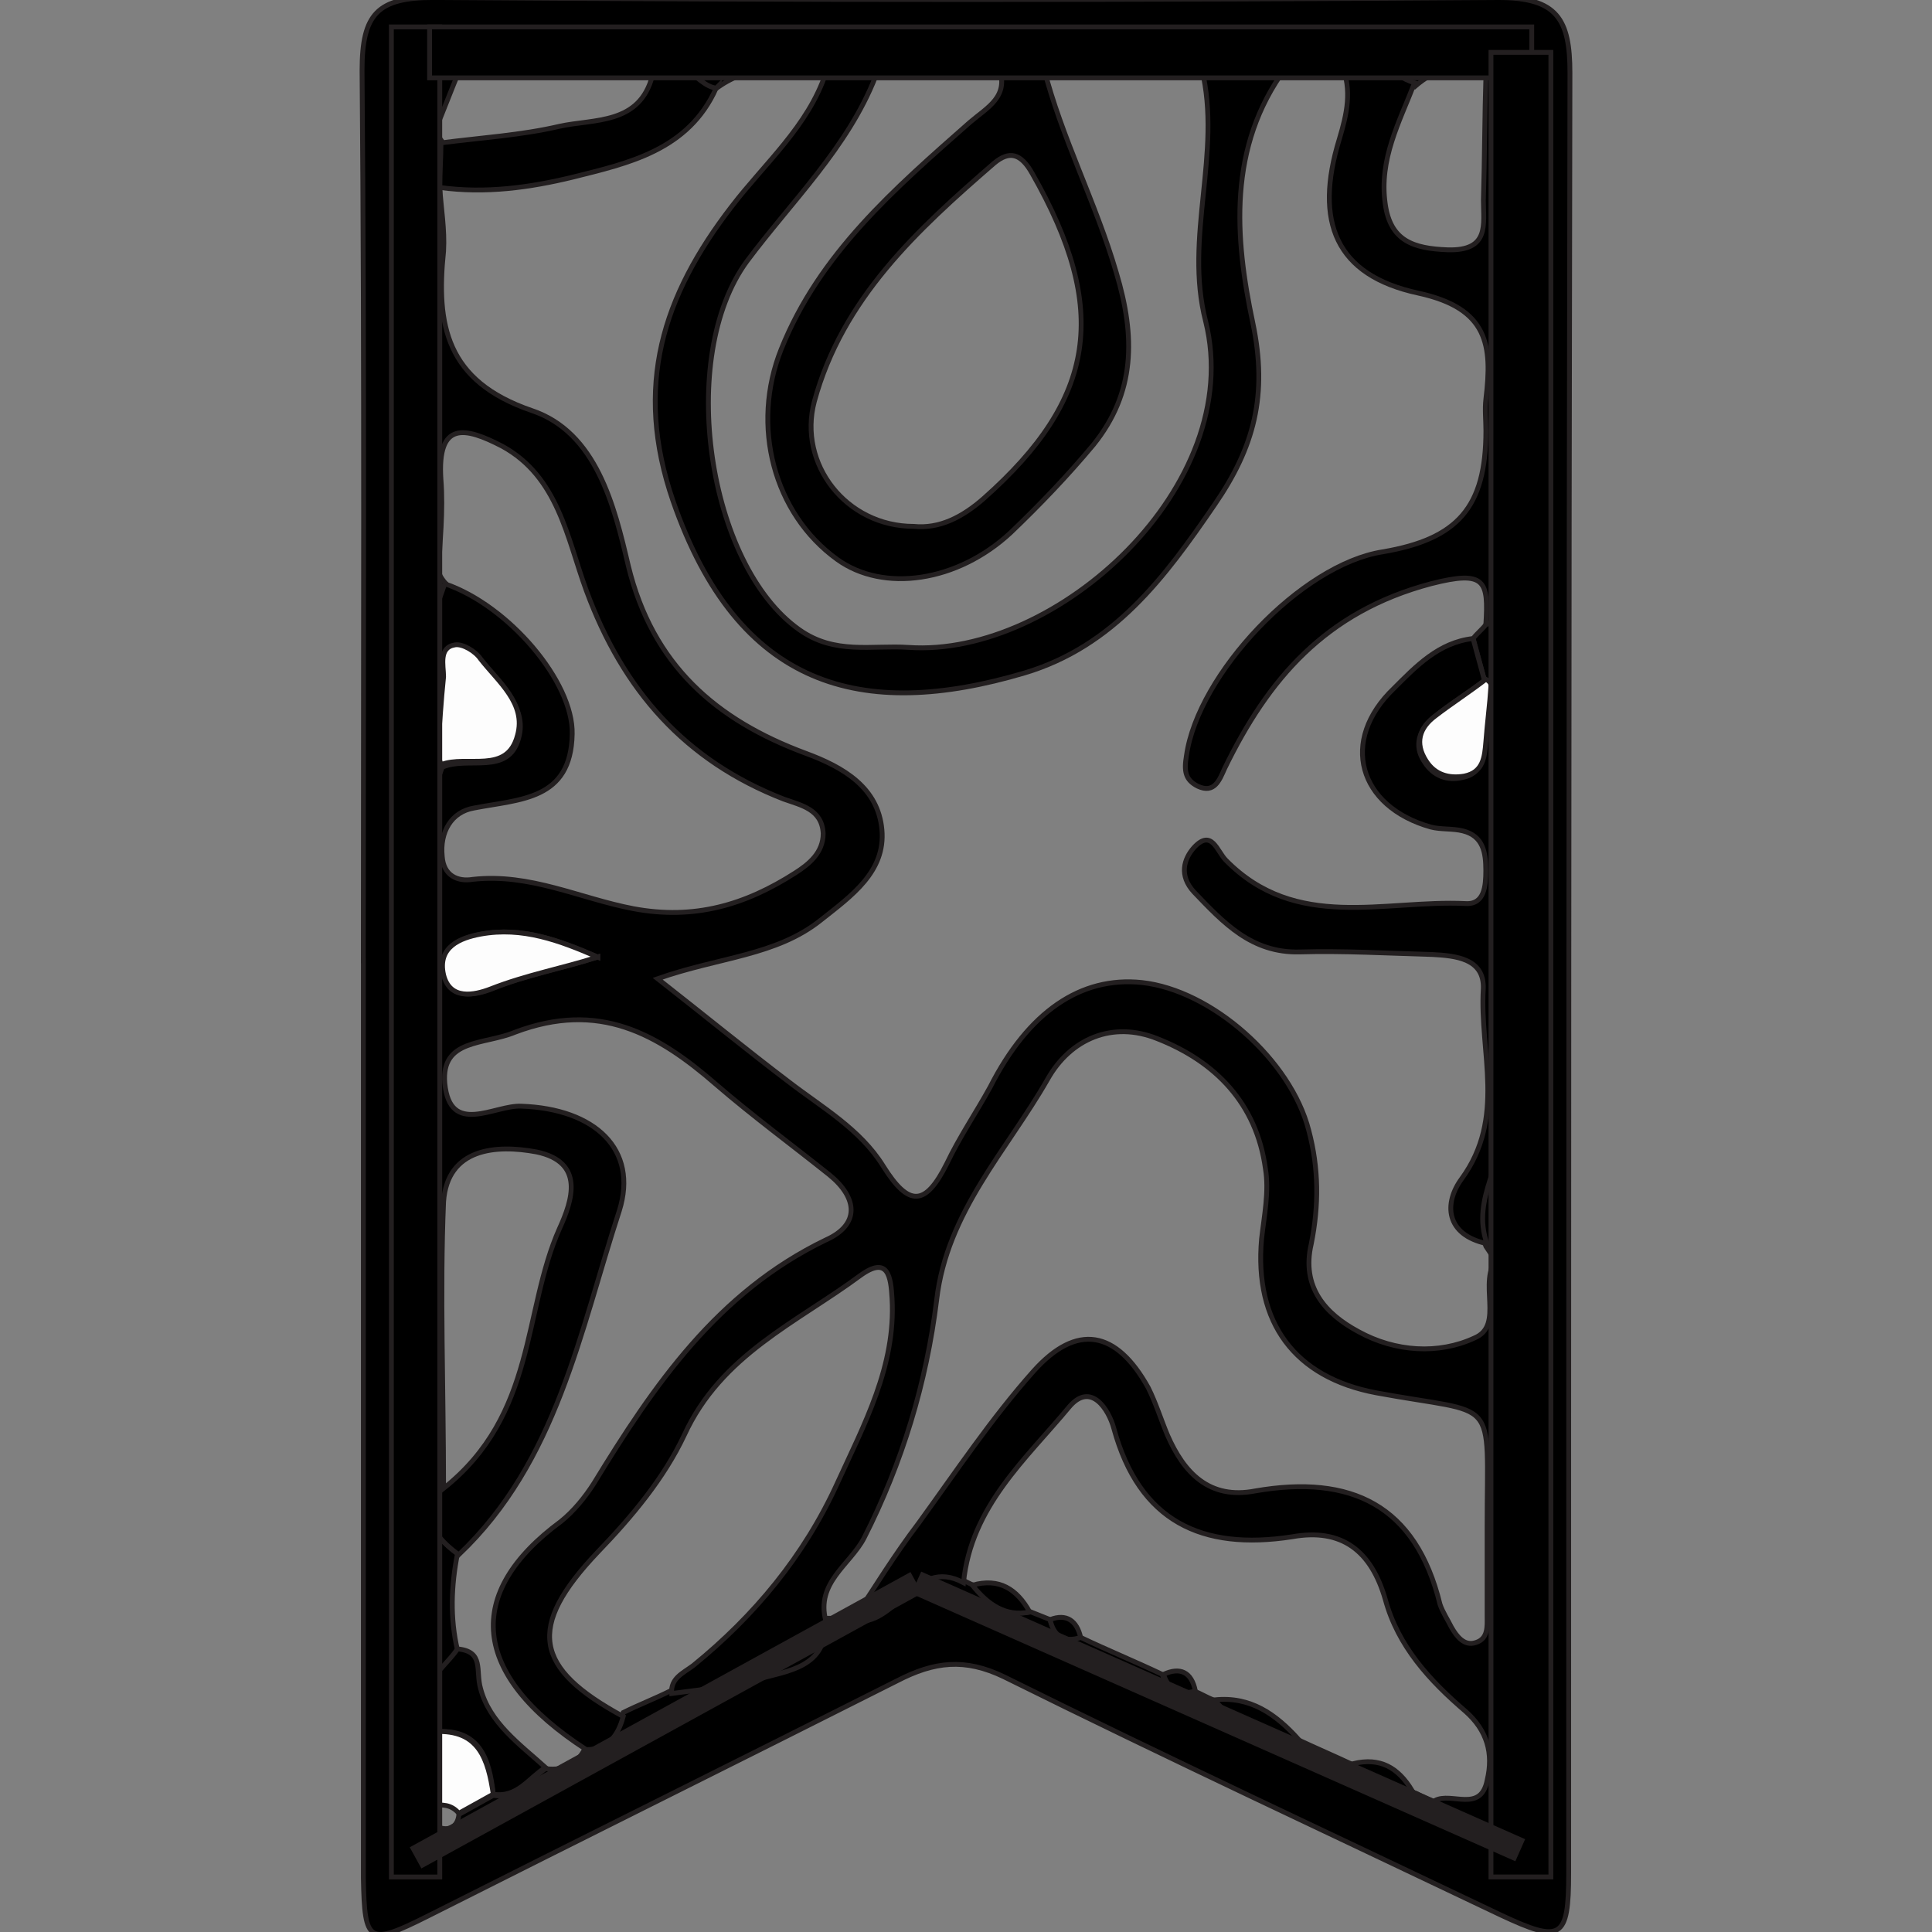<?xml version="1.0" encoding="UTF-8"?>
<svg id="Layer_1" data-name="Layer 1" xmlns="http://www.w3.org/2000/svg" viewBox="0 0 400 400">
  <rect x="0" y="0" width="400" height="400" fill="#808080" stroke="none"/>
  <defs>
    <style>
      .cls-1 {
        fill: none;
        stroke-width: 5px;
      }

      .cls-1, .cls-2, .cls-3 {
        stroke: #231f20;
        stroke-miterlimit: 10;
      }

      .cls-3 {
        fill: #fdfdfd;
      }
    </style>
  </defs>
  <g>
    <path class="cls-2" d="m75.22,198.93c0-61.47.26-122.93-.26-184.4,0-11.61,3.17-15.04,14.77-15.04C163.33.03,236.93.03,310.27-.5c12.13,0,14.77,4.48,14.77,15.56-.26,124.25-.26,248.5-.26,372.75,0,13.72-1.58,14.51-13.98,8.71-34.29-16.36-68.85-32.45-102.88-49.33-8.18-3.96-14.51-3.17-22.16.79-32.45,16.36-64.9,32.45-97.34,48.8-12.13,6.07-12.93,5.54-13.19-7.91,0-63.58,0-126.62,0-189.94h0Zm14.25,175.16c-.79,1.85-.26,3.43,1.32,4.22,2.11.79,3.96,0,4.22-2.64,2.37-1.32,4.75-2.64,7.12-3.96,5.01.79,7.39-3.17,10.82-5.54,3.96.53,6.86-1.06,8.44-4.75,4.48,0,6.6-2.9,7.65-6.86,3.17-1.58,6.6-2.9,9.76-4.48,5.8-1.06,11.87-1.32,17.67-2.9,6.33-1.85,14.51-2.37,14.25-12.13h5.54c9.23,1.85,12.4-13.45,22.95-7.91.79.26,1.58.79,2.37,1.06,3.17,3.96,6.6,6.6,11.87,5.54,1.32.53,2.64,1.06,3.96,1.58.79,3.43,3.17,4.75,6.33,3.69,5.54,2.64,11.34,5.01,16.88,7.65,1.06,3.17,3.17,4.48,6.6,3.43,1.32.53,2.64,1.32,3.96,1.85,4.48,5.28,10.02,8.44,17.41,8.18,3.96,1.85,7.65,3.43,11.61,5.28,2.9,4.22,6.86,6.6,12.13,5.54,1.32.53,2.64,1.32,3.96,1.85,2.11,5.28,6.6,7.39,11.34,5.8s4.48-7.12,3.96-11.34c-.53-6.07-4.75-12.66-2.9-17.41,6.07-16.62,4.22-34.03,2.11-50.12-1.58-13.19,5.28-26.64-1.58-39.31-.53-.79-1.06-1.58-1.58-2.37-3.69-9.5,3.96-17.41,3.96-26.64,0-27.7-2.9-55.4,0-83.1.26-2.37.79-5.54-3.17-6.07-.26-.53-.53-1.06-1.06-1.32-.79-2.9-1.58-5.8-2.37-8.71.79-1.06,1.85-1.85,2.64-2.9,3.69-1.06,5.01-4.48,4.22-7.12-4.48-12.66.79-25.06.26-37.46-.79-15.56-1.85-30.86-.53-46.69.53-7.12,5.01-16.36-4.22-22.16-5.28-2.9-10.02-1.85-14.51,2.11-4.75-1.58-8.71-6.86-15.04-3.69h-11.87c-5.8-1.32-11.61-.53-17.41.26-10.82-.26-21.9-.26-32.71-.26-3.17-1.85-6.07-1.85-9.23,0-8.44.53-17.15-1.06-25.59,1.85-3.43,0-6.86-.26-10.29-.26-7.91-2.11-15.83-2.64-22.69,2.64-4.48-.26-7.39-8.71-12.93-2.64-13.19-3.17-26.64-1.32-39.83-1.58-10.29,1.06-9.5,6.33-5.28,12.93l1.58,2.11c0,2.9-.26,6.07-.26,9.23l-.53.26c-4.75,1.32-3.43,5.54-3.43,8.71-.53,17.94,1.85,35.61-.53,53.55-.79,5.54-5.28,13.98,4.22,17.94.26.53.79,1.32,1.32,1.85-4.22,11.61-9.23,22.95-1.85,34.82.26.79.79,1.85,1.06,2.64-6.07,15.83-2.11,32.45-2.64,48.8-.53,11.34,1.85,22.95.26,33.24-3.43,22.95-.53,45.64-1.85,68.32-.26,5.28,2.9,9.76,7.39,12.93-1.32,6.6-1.58,13.45,0,20.05-3.69,5.01-11.08,9.23-4.48,16.88-2.11,5.01-1.32,10.29-.79,15.56h0Z"/>
    <path class="cls-2" d="m91.05,38.81c.26,4.22,1.06,8.71.79,13.19-1.58,15.3.53,26.91,18.2,32.98,13.45,4.48,17.15,19.79,20.05,32.18,5.01,20.58,18.2,31.92,36.67,38.78,7.91,2.9,15.04,7.12,15.83,15.83.79,8.71-6.33,13.72-12.66,18.73-9.23,7.39-21.1,7.65-33.77,12.13,9.76,7.65,18.47,14.77,27.17,21.37,6.86,5.28,14.77,9.76,19.52,17.41,5.28,8.44,8.71,8.44,13.19-.53,2.64-5.54,6.07-10.55,8.97-15.83,7.91-15.56,18.73-22.95,31.39-21.63,14.51,1.58,30.86,16.09,34.56,30.6,2.11,7.91,2.11,15.56.53,23.48-2.11,8.97,2.9,14.51,9.76,18.2,7.65,4.22,16.62,4.75,24.01,1.32,6.33-2.64.53-11.61,4.75-16.62,6.86,12.66,0,26.12,1.58,39.31,1.85,16.09,3.96,33.5-2.11,50.12-1.85,4.75,2.11,11.61,2.9,17.41.53,4.22.79,9.76-3.96,11.34-4.75,1.58-9.23-.53-11.34-5.8,3.43-1.85,9.5,2.64,10.82-4.22,1.32-5.54,0-10.29-4.48-14.25-7.39-6.33-13.98-13.45-16.62-23.21-2.9-10.02-8.97-14.77-19.26-12.93-18.73,2.9-31.66-3.17-36.93-22.42-1.06-3.96-4.75-9.76-9.23-4.48-8.97,10.82-20.31,20.58-21.9,36.4-10.29-5.54-13.72,9.5-22.95,7.91,4.48-6.86,8.71-13.72,13.72-20.31,7.65-10.55,15.04-21.63,23.74-31.39,8.97-10.02,17.15-8.44,23.74,3.43,1.58,3.17,2.64,6.6,3.96,9.76,3.43,7.91,8.71,13.45,18.2,11.61,19.79-3.43,33.24,2.9,38.25,23.48.53,1.58,1.58,3.17,2.37,4.75,1.06,1.85,2.64,3.96,5.01,3.17,2.64-.79,2.37-3.43,2.37-5.54v-18.47c0-27.7,2.64-22.95-22.95-27.7-16.88-3.17-25.32-14.51-23.74-31.92.53-4.75,1.58-9.76.79-14.51-1.85-13.45-10.29-22.16-22.42-26.91-9.23-3.69-17.94,0-22.69,8.44-8.44,14.77-20.84,27.44-22.95,45.64-2.11,17.15-7.12,33.77-15.04,49.33-2.9,5.54-10.02,9.23-7.91,17.15.26,9.76-7.91,10.29-14.25,12.13-5.8,1.58-11.87,2.11-17.67,2.9-.26-3.17,2.37-4.22,4.48-5.8,12.66-10.29,22.95-22.69,29.81-37.72,5.54-12.13,12.13-24.27,11.34-38.25-.26-4.48-.79-8.97-6.6-4.75-13.19,9.76-28.75,16.36-36.4,32.98-4.22,8.97-10.82,16.88-17.94,24.27-14.77,15.56-13.19,24.01,5.28,34.03-1.06,3.96-3.17,6.86-7.65,6.86-24.01-15.56-25.32-32.45-5.28-47.22,2.64-2.11,5.01-5.01,6.86-7.91,12.4-20.31,25.59-39.57,48.01-50.39,7.12-3.17,6.6-8.71.79-13.45-7.91-6.33-15.83-12.13-23.48-18.73-12.13-10.55-24.27-17.41-41.68-10.82-6.33,2.64-15.3,1.32-14.51,10.55,1.06,11.08,10.29,4.48,15.83,4.75,15.3.53,24.27,8.97,20.31,21.63-8.18,25.06-12.93,51.97-33.24,71.23-4.48-3.17-7.65-7.65-7.39-12.93,1.06-22.69-1.58-45.37,1.85-68.32,1.58-10.29-.79-21.9-.53-32.98.53-16.36-3.43-32.71,2.64-48.8,5.28-2.37,13.72,1.85,15.83-6.07,1.85-6.6-4.22-11.08-7.65-15.83-1.06-1.58-3.69-3.17-5.28-2.9-3.43.53-2.11,4.22-2.37,6.6-.53,5.28-.79,10.55-1.32,15.56-7.65-12.4-2.64-24.01,1.32-35.35,13.19,4.48,26.64,20.31,26.38,31.13-.26,13.72-10.82,13.45-20.31,15.3-4.75.79-7.12,5.01-6.6,10.02.26,3.96,3.17,5.28,6.33,4.75,11.87-1.32,22.16,3.96,33.24,6.07,12.66,2.37,23.21-.79,33.5-7.39,2.9-1.85,5.8-4.22,5.8-8.18-.26-5.01-4.48-5.8-8.18-7.12-20.31-7.91-33.24-22.42-40.89-43.26-3.96-10.82-5.8-23.48-17.41-29.81-7.65-3.96-13.45-5.28-12.66,6.86.53,6.6-.26,13.19-.53,19.79-9.5-3.96-5.01-12.4-4.22-17.94,2.37-17.94,0-35.88.53-53.55.26-3.17-1.06-7.12,3.96-8.71h0Zm.79,269.34c19.26-15.3,16.36-36.67,24.01-53.82,2.64-5.8,5.28-13.72-4.75-15.83-8.44-1.58-18.47-.79-19.26,10.29-.79,18.99,0,38.25,0,59.36h0Zm31.92-110.01c-7.91-3.43-15.83-6.33-24.01-4.75-4.22.79-8.97,2.64-7.65,8.44,1.32,5.28,6.33,4.22,9.76,2.9,7.12-2.9,14.51-4.22,21.9-6.6Z"/>
    <path class="cls-2" d="m181.27,15.86c-5.8,14.77-17.41,25.85-26.64,38.25-14.51,19.79-8.18,62.78,10.82,76.24,7.39,5.28,15.04,3.17,22.69,3.69,30.6,2.11,69.91-33.5,61.47-67.53-4.48-17.41,3.43-34.82-.79-52.23,5.8-.79,11.61-1.58,17.41-.26-12.13,16.36-10.55,35.35-6.86,52.76,3.17,15.04.26,25.85-7.91,37.72-10.29,15.04-20.84,29.28-39.31,34.82-33.77,10.02-59.36,3.17-72.81-35.61-8.18-23.74-2.11-42.47,12.13-60.94,6.86-8.97,15.83-16.62,19.52-27.7,3.43.53,6.86.53,10.29.79h0Z"/>
    <path class="cls-2" d="m216.09,14.01c3.69,14.51,10.82,27.96,15.04,42.47,3.96,13.19,3.96,24.8-4.75,35.61-5.28,6.33-11.08,12.4-17.15,18.2-11.08,10.29-26.38,12.4-35.88,5.54-13.19-9.5-17.94-27.7-11.61-43.53,7.91-19.79,23.48-33.24,39.04-46.96,3.69-3.17,8.18-5.28,6.07-11.34,3.17-1.85,6.07-1.85,9.23,0h0Zm-26.91,94.97c5.28.53,10.02-1.85,14.51-5.8,23.21-20.58,26.12-39.04,10.02-67.27-2.37-4.22-4.75-4.75-7.91-2.11-15.83,13.72-31.39,27.96-37.2,49.33-3.43,12.93,6.6,25.85,20.58,25.85h0Z"/>
    <path class="cls-2" d="m307.63,129.29c.53-8.97,0-11.34-11.34-8.44-21.9,5.8-33.77,19.79-42.74,38.25-1.06,2.37-2.11,5.28-5.54,3.69-2.64-1.32-2.9-3.17-2.37-6.33,2.37-16.88,23.74-39.57,40.63-42.21,15.56-2.64,21.37-9.23,21.37-25.06,0-2.11-.26-4.48,0-6.6,1.32-11.08.53-18.73-13.98-21.9-17.15-3.69-21.63-14.77-16.36-31.92,1.58-5.28,2.64-10.02.53-15.3,6.07-3.17,10.02,2.11,15.04,3.69-3.17,8.18-7.39,15.83-6.07,25.06,1.06,7.65,5.8,9.23,12.93,9.5,8.71.26,7.39-5.28,7.39-10.29.26-8.71.26-17.41.53-26.12,9.23,5.8,4.75,15.04,4.22,22.16-1.06,15.56,0,31.13.53,46.69.53,12.4-4.75,24.8-.26,37.46.53,3.17-.79,6.6-4.48,7.65h0Z"/>
    <path class="cls-2" d="m307.9,257.5c-8.71-1.85-8.97-8.44-5.28-13.45,9.23-12.66,3.69-26.12,4.48-39.31.26-6.33-5.8-6.86-10.55-7.12-9.23-.26-18.47-.79-27.44-.53-10.02.26-15.83-6.07-21.9-12.4-3.17-3.43-2.11-6.86,0-9.23,3.69-3.96,4.75.79,6.6,2.64,14.51,14.77,32.71,8.18,49.59,8.97,3.96.26,4.22-3.69,4.22-6.86,0-3.69-.53-7.12-4.75-8.18-2.11-.53-4.48-.26-6.6-.79-15.04-4.22-18.99-17.94-7.65-28.75,4.48-4.48,9.23-9.5,16.36-10.29.79,2.9,1.58,5.8,2.37,8.71-3.43,2.64-7.12,4.75-10.55,7.65-2.9,2.37-4.22,5.8-1.85,9.23,1.85,2.9,4.75,3.96,7.91,3.17,3.96-.79,3.96-3.96,4.48-7.12.26-3.96.79-7.91,1.06-11.61,3.96.53,3.43,3.69,3.17,6.07-2.9,27.7.26,55.4,0,83.1.26,8.71-7.12,16.62-3.69,26.12h0Z"/>
    <path class="cls-2" d="m148.29,18.23c-5.8,12.93-18.2,15.56-29.81,18.47-8.71,2.11-17.94,3.43-27.44,2.11,0-2.9.26-6.07.26-9.23,8.18-1.06,16.62-1.58,24.53-3.43,7.12-1.58,16.62-.26,19.26-10.55,5.8-6.07,8.71,2.11,13.19,2.64h0Z"/>
    <path class="cls-3" d="m90.52,155.67c.53-5.28.79-10.55,1.32-15.56,0-2.37-1.06-6.07,2.37-6.6,1.58-.26,4.22,1.32,5.28,2.9,3.69,4.75,9.5,9.23,7.65,15.83-2.11,8.18-10.55,3.96-15.83,6.07-.26-.79-.53-1.58-.79-2.64h0Z"/>
    <path class="cls-2" d="m94.74,341.39c5.54.53,3.69,4.48,4.75,8.18,1.85,7.12,8.18,11.61,13.45,16.36-3.43,2.11-5.8,6.33-10.82,5.54-.79-7.39-2.9-13.72-12.13-12.93-6.33-7.91,1.06-11.87,4.75-17.15h0Z"/>
    <path class="cls-3" d="m89.99,358.53c9.23-.53,11.08,5.8,12.13,12.93-2.37,1.32-4.75,2.64-7.12,3.96-1.58-1.85-3.43-1.85-5.54-1.58-.53-5.01-1.32-10.29.53-15.3h0Z"/>
    <path class="cls-2" d="m251.44,351.94c7.39-.79,12.66,2.9,17.41,8.18-7.39.26-12.93-2.9-17.41-8.18Z"/>
    <path class="cls-2" d="m95.27,14.27c-1.85,4.22-3.43,8.71-5.28,12.93-4.22-6.6-5.01-11.87,5.28-12.93Z"/>
    <path class="cls-2" d="m201.32,328.2c5.54-1.58,9.23.79,11.87,5.54-5.01,1.06-8.71-1.58-11.87-5.54Z"/>
    <path class="cls-2" d="m280.2,365.13c5.54-1.32,9.23.79,12.13,5.54-5.28,1.06-9.23-1.06-12.13-5.54Z"/>
    <path class="cls-2" d="m217.41,335.32c3.43-1.32,5.54.26,6.33,3.69-3.17,1.06-5.54,0-6.33-3.69Z"/>
    <path class="cls-2" d="m240.89,346.66c3.43-1.58,5.8-.53,6.6,3.43-3.43,1.06-5.54-.26-6.6-3.43Z"/>
    <path class="cls-3" d="m123.76,198.14c-7.39,2.37-14.77,3.69-22.16,6.6-3.43,1.32-8.44,2.37-9.76-2.9-1.32-5.8,3.43-7.65,7.65-8.44,8.71-1.58,16.36,1.32,24.27,4.75Z"/>
    <path class="cls-3" d="m308.69,141.95c-.26,3.96-.79,7.91-1.06,11.61-.26,3.17-.53,6.33-4.48,7.12-3.17.53-6.07-.26-7.91-3.17-2.37-3.69-1.32-6.86,1.85-9.23,3.43-2.64,7.12-5.01,10.55-7.65.53.26,1.06.79,1.06,1.32h0Z"/>
  </g>
  <rect class="cls-2" x="81.03" y="5.57" width="10.02" height="383.04"/>
  <rect class="cls-2" x="88.94" y="5.57" width="228.19" height="10.55"/>
  <rect class="cls-2" x="308.69" y="10.84" width="12.4" height="377.76"/>
  <line class="cls-1" x1="86.04" y1="384.65" x2="189.71" y2="327.67"/>
  <line class="cls-1" x1="314.75" y1="383.07" x2="189.71" y2="327.67"/>
</svg>